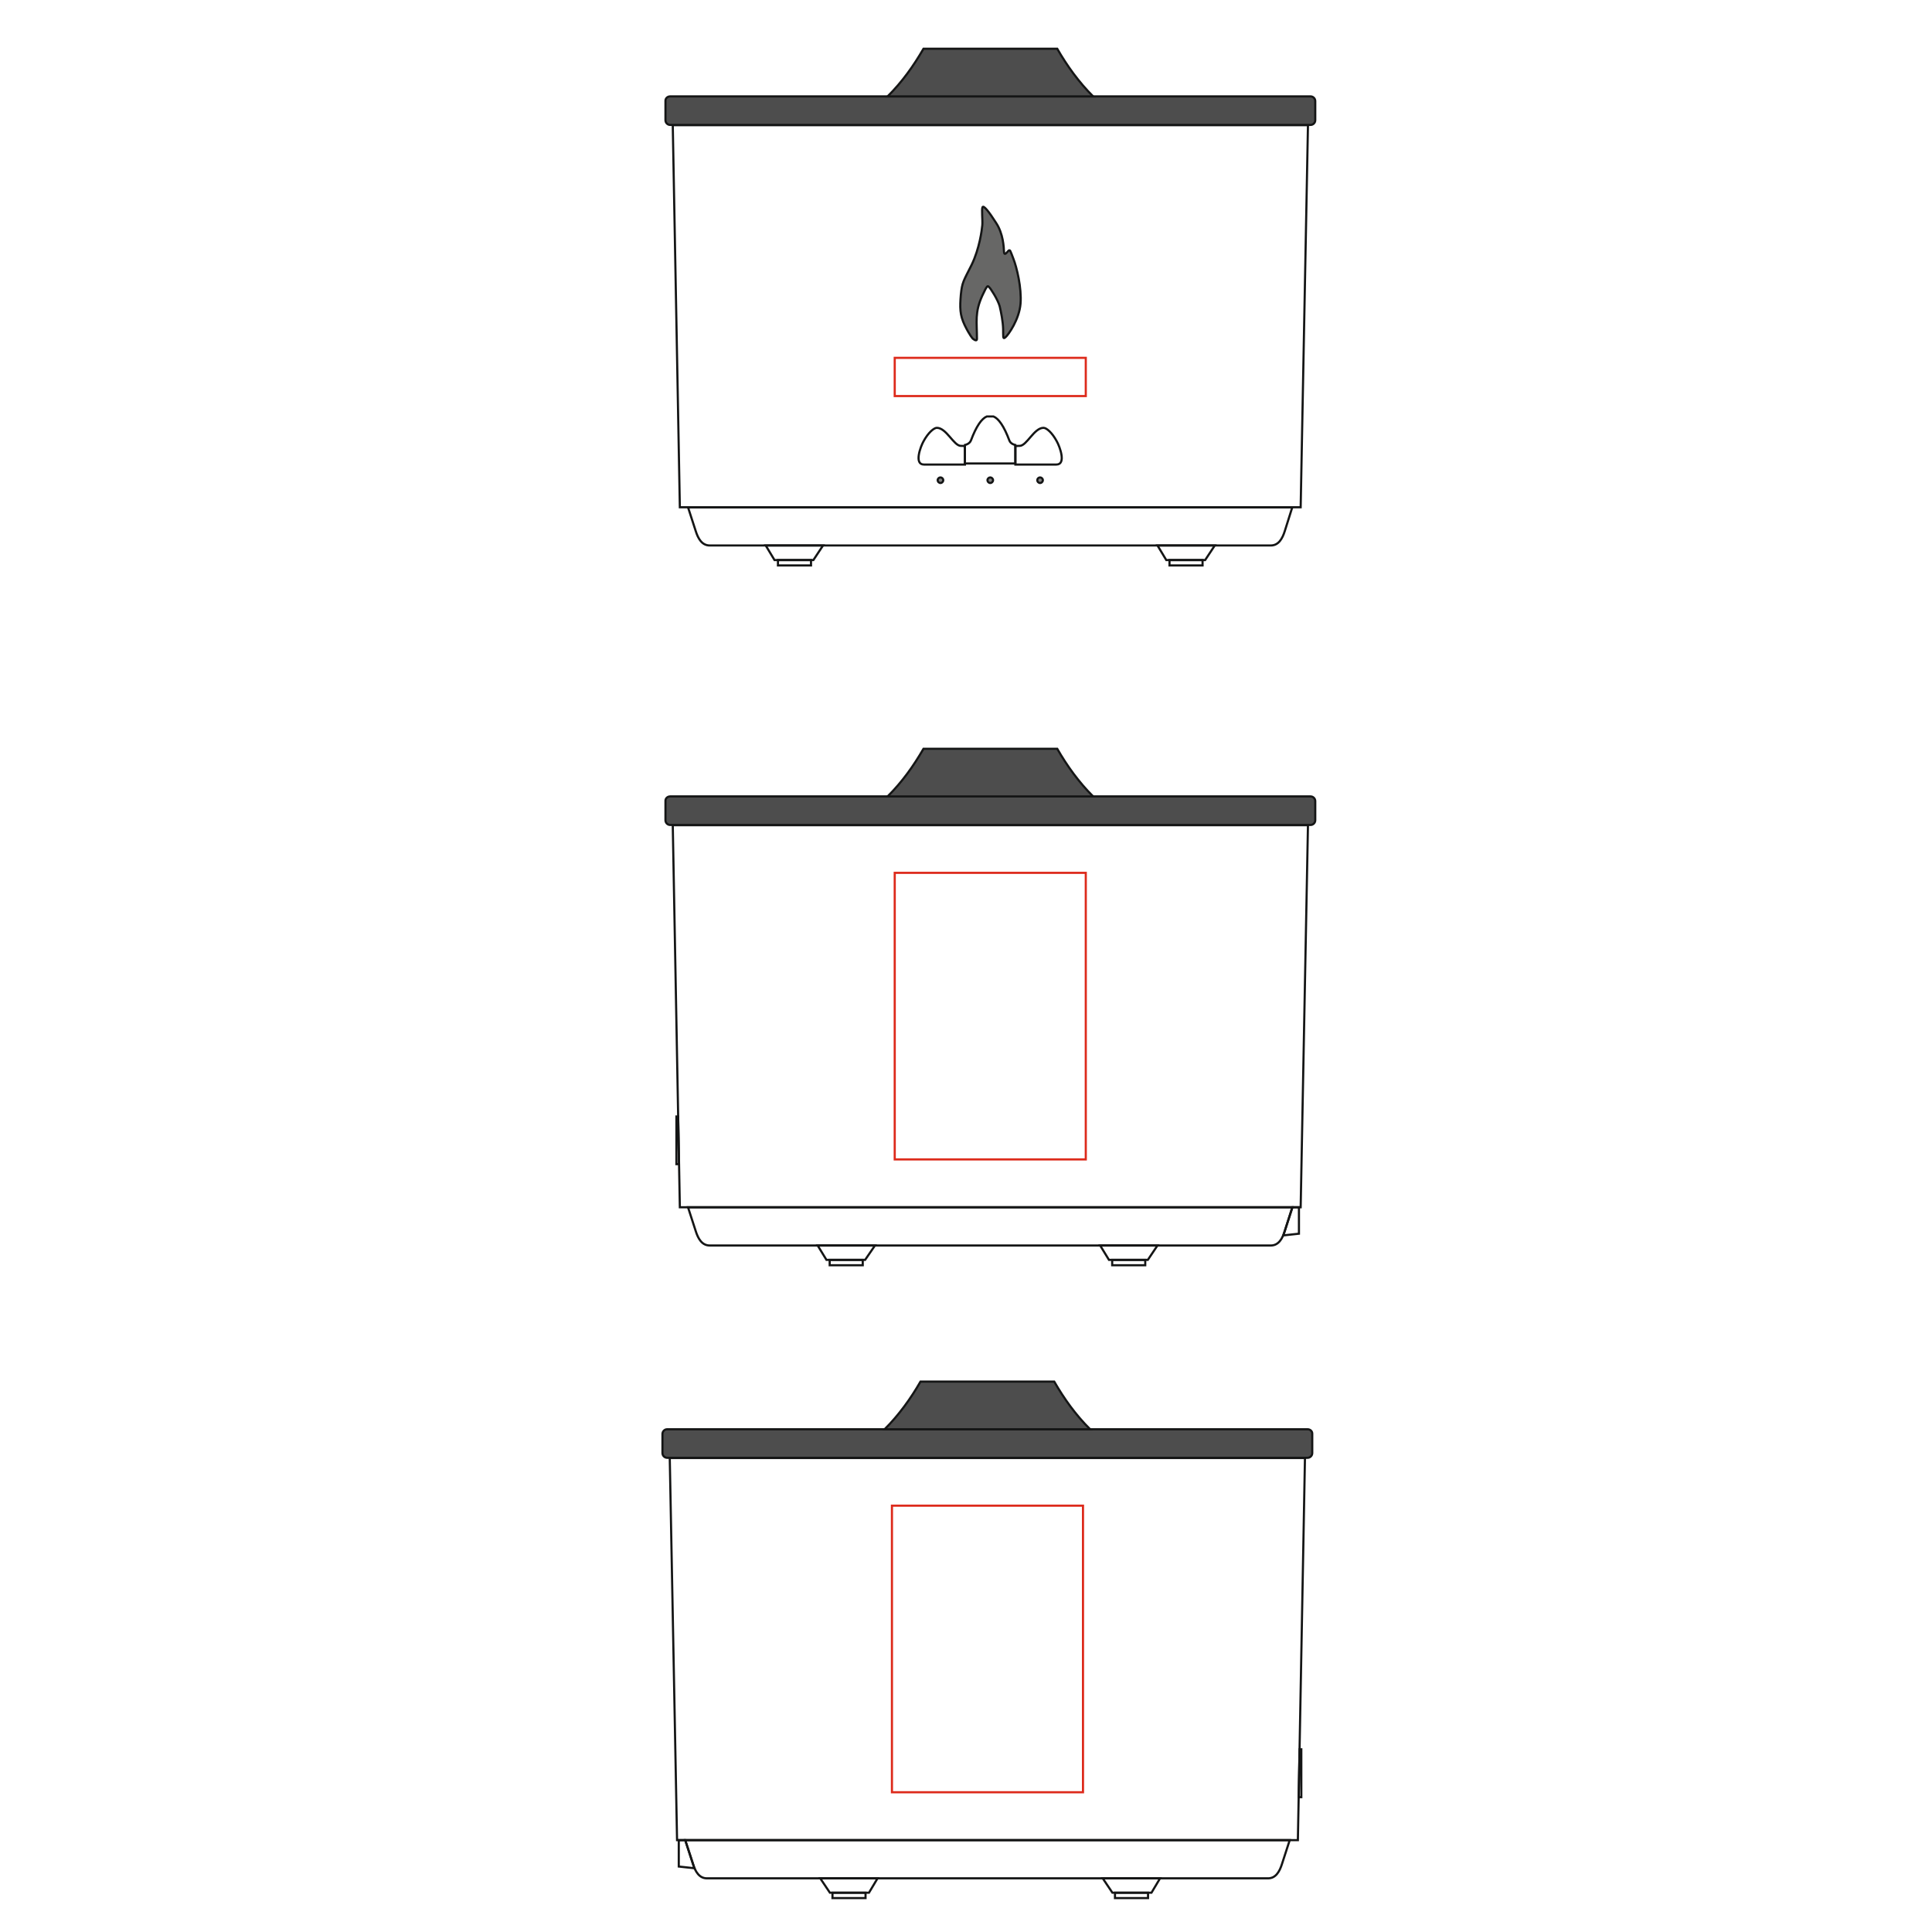<?xml version="1.0" encoding="utf-8"?>
<!-- Generator: Adobe Illustrator 17.1.0, SVG Export Plug-In . SVG Version: 6.00 Build 0)  -->
<!DOCTYPE svg PUBLIC "-//W3C//DTD SVG 1.1//EN" "http://www.w3.org/Graphics/SVG/1.1/DTD/svg11.dtd">
<svg version="1.1" xmlns="http://www.w3.org/2000/svg" xmlns:xlink="http://www.w3.org/1999/xlink" x="0px" y="0px"
	 viewBox="-239.5 -152.4 900 900" style="enable-background:new -239.5 -152.4 900 900;" xml:space="preserve">
<style type="text/css">
	.st0{fill:none;stroke:#141515;stroke-miterlimit:10;}
	.st1{fill-rule:evenodd;clip-rule:evenodd;fill:#4D4D4D;stroke:#141515;stroke-miterlimit:10;}
	.st2{fill-rule:evenodd;clip-rule:evenodd;fill:#818181;stroke:#141515;stroke-miterlimit:10;}
	.st3{fill-rule:evenodd;clip-rule:evenodd;fill:#676766;stroke:#141515;stroke-miterlimit:10;}
	.st4{fill:none;stroke:#DD2A1B;stroke-miterlimit:10;}
</style>
<g id="background">
	<polygon class="st0 product" points="73.9,-94.1 369.8,-94.1 366.4,83.9 77.2,83.9 	"/>
	<path class="st0 product" d="M81,83.9h281.5L359,95c-1.1,3.5-2.9,6.7-6.5,6.7h-0.2h-261h-0.2c-3.6,0-5.4-3.2-6.5-6.7L81,83.9z"/>
	<path class="st1 product" d="M72.7-107.5H371c1.2,0,2.2,1,2.2,2.2v8.9c0,1.2-1,2.2-2.2,2.2H72.7c-1.2,0-2.2-1-2.2-2.2v-8.9
		C70.4-106.5,71.4-107.5,72.7-107.5L72.7-107.5z"/>
	<path class="st1 product" d="M190.7-129.7c20.8,0,41.5,0,62.3,0c4.6,8,10.1,15.6,16.7,22.2c-31.9,0-63.8,0-95.7,0
		C180.8-114.3,186-121.6,190.7-129.7L190.7-129.7z"/>
	<polygon class="st0 product" points="299.7,101.7 326.4,101.7 321.9,108.5 303.8,108.5 	"/>
	<rect x="305.3" y="108.5" class="st0 product" width="15.4" height="2.5"/>
	<polygon class="st0 product" points="117.2,101.7 143.9,101.7 139.4,108.5 121.3,108.5 	"/>
	<rect x="122.9" y="108.5" class="st0 product" width="15.4" height="2.5"/>
	<path class="st0 product" d="M208.1,55.3c-3.3,0-6.7-8.4-11.2-8.4c-1.3,0-4,2.2-6.2,6.3c-1.4,2.5-4.5,10.8,0.2,10.8c2.2,0,19.1,0,19.1,0
		v-8.6C208.9,55.3,208.5,55.3,208.1,55.3L208.1,55.3z"/>
	<path class="st0 product" d="M221.8,41.6c0,0,0.1,0,0.2,0l0,0c0,0,0.1,0,0.1,0l0,0c0,0,0.1,0,0.1,0l0,0c0,0,0.1,0,0.1,0l0,0
		c0,0,0.1,0,0.1,0h0c0,0,0.1,0,0.1,0l0,0c0,0,0.1,0,0.1,0v0c0,0,0.1,0,0.1,0l0,0l0.1,0l0.1,0l0.1,0l0.1,0c0,0,0.1,0,0.1,0h0
		c0,0,0.1,0,0.1,0l0,0c2.4,1,4.9,4.5,7.4,11.2c0.6,1.7,2.8,2.1,2.8,2.1v8.6h-3.3h-17H210v-8.6c0,0,2.1-0.4,2.8-2.1
		c2.5-6.7,5-10.2,7.4-11.2v0c0,0,0.1,0,0.1,0h0l0.1,0l0.1,0l0,0l0.1,0l0.1,0l0,0l0.1,0l0,0c0,0,0.1,0,0.1,0l0,0c0,0,0.1,0,0.1,0l0,0
		c0,0,0.1,0,0.1,0l0,0c0,0,0.1,0,0.2,0l0,0c0,0,0.1,0,0.1,0l0,0c0,0,0.1,0,0.1,0l0,0C221.7,41.6,221.8,41.6,221.8,41.6L221.8,41.6z"
		/>
	<path class="st0 product" d="M235.5,55.3c3.3,0,6.7-8.4,11.1-8.4c1.4,0,4,2.2,6.2,6.3c1.4,2.5,4.5,10.8-0.2,10.8c-2.2,0-19.1,0-19.1,0v-8.6
		C234.7,55.3,235.1,55.3,235.5,55.3L235.5,55.3z"/>
	<path class="st2 product" d="M221.8,70c0.7,0,1.3,0.6,1.3,1.3s-0.6,1.3-1.3,1.3s-1.3-0.6-1.3-1.3S221.1,70,221.8,70L221.8,70z M245,70
		c0.7,0,1.3,0.6,1.3,1.3s-0.6,1.3-1.3,1.3c-0.7,0-1.3-0.6-1.3-1.3S244.3,70,245,70L245,70z M198.6,70c0.7,0,1.3,0.6,1.3,1.3
		s-0.6,1.3-1.3,1.3s-1.3-0.6-1.3-1.3S197.9,70,198.6,70L198.6,70z"/>
	<path class="st3 product" d="M213.6,5.3c0,0,2,1.8,2,0.1c0-8-1.1-12.2,2.5-20.1c2.4-5.2,2.5-4.6,3.1-4c0.7,0.5,4.2,6,5,9
		c0.7,3,1.5,7.1,1.6,10.5c0.1,3.4-0.3,5.1,1.1,3.9s6.4-8.3,7-15.6c0.6-7.4-1.8-17.1-3.3-20.9c-1.5-3.8-1.5-4.7-2.5-3.6
		c-1,1.1-1.8,2.1-1.9,0.2c-0.1-1.9-0.3-8.3-3.7-13.4c-3.3-5.2-5.8-8.3-6.3-7.3c-0.5,0.9,0.1,6.2-0.1,8.4c-0.2,2.2-1.3,10.9-5,18.5
		c-3.8,7.6-4.4,8-5,13.9c-0.5,5.9-0.5,9.4,1.8,14.2C212.2,3.8,213.6,5.3,213.6,5.3L213.6,5.3z"/>
	<polygon class="st0 product" points="73.9,232 369.8,232 366.4,410 77.2,410 	"/>
	<path class="st0 product" d="M81,410h281.5l-3.5,11.1c-1.1,3.5-2.9,6.7-6.5,6.7h-0.2h-261h-0.2c-3.6,0-5.4-3.2-6.5-6.7L81,410z"/>
	<path class="st1 product" d="M72.7,218.6H371c1.2,0,2.2,1,2.2,2.2v8.9c0,1.2-1,2.2-2.2,2.2H72.7c-1.2,0-2.2-1-2.2-2.2v-8.9
		C70.4,219.6,71.4,218.6,72.7,218.6L72.7,218.6z"/>
	<path class="st1 product" d="M190.7,196.4c20.8,0,41.5,0,62.3,0c4.6,8,10.1,15.6,16.7,22.2c-31.9,0-63.8,0-95.7,0
		C180.8,211.8,186,204.5,190.7,196.4L190.7,196.4z"/>
	<polygon class="st0 product" points="273,427.8 299.7,427.8 295.2,434.5 277.1,434.5 	"/>
	<rect x="278.6" y="434.5" class="st0 product" width="15.4" height="2.5"/>
	<polygon class="st0 product" points="141.4,427.8 168.1,427.8 163.5,434.5 145.5,434.5 	"/>
	<rect x="147" y="434.5" class="st0 product" width="15.4" height="2.5"/>
	<polygon class="st0 product" points="75.6,367.7 76.4,367.7 76.8,389.9 75.6,389.9 	"/>
	<polygon class="st0 product" points="365.6,410 362.6,410 358.3,423.1 365.6,422.3 	"/>
	<polygon class="st0 product" points="368.4,526.8 72.5,526.8 75.9,704.8 365.1,704.8 	"/>
	<path class="st0 product" d="M361.3,704.8H79.7l3.6,11.1c1.1,3.5,2.9,6.7,6.5,6.7H90h261h0.2c3.6,0,5.4-3.2,6.5-6.7L361.3,704.8z"/>
	<path class="st1 product" d="M369.6,513.4H71.3c-1.2,0-2.2,1-2.2,2.2v8.9c0,1.2,1,2.2,2.2,2.2h298.3c1.2,0,2.2-1,2.2-2.2v-8.9
		C371.9,514.4,370.9,513.4,369.6,513.4L369.6,513.4z"/>
	<path class="st1 product" d="M251.6,491.2c-20.8,0-41.5,0-62.3,0c-4.6,8-10.1,15.6-16.7,22.2c31.9,0,63.8,0,95.7,0
		C261.5,506.6,256.3,499.3,251.6,491.2L251.6,491.2z"/>
	<polygon class="st0 product" points="169.3,722.6 142.6,722.6 147.1,729.3 165.3,729.3 	"/>
	<rect x="148.3" y="729.3" class="st0 product" width="15.4" height="2.5"/>
	<polygon class="st0 product" points="300.9,722.6 274.2,722.6 278.7,729.3 296.9,729.3 	"/>
	<rect x="279.9" y="729.3" class="st0 product" width="15.4" height="2.5"/>
	<polygon class="st0 product" points="366.7,662.5 365.9,662.5 365.5,684.8 366.7,684.8 	"/>
	<polygon class="st0 product" points="76.7,704.8 79.7,704.8 84,717.9 76.7,717.1 	"/>
</g>
<g id="plottingCode175">
	<rect x="176" y="549" class="st4 plottingplace" width="89" height="133.5"/>
</g>
<g id="plottingCode176">
	<rect x="177.3" y="254.2" class="st4 plottingplace" width="89" height="133.5"/>
</g>
<g id="plottingCode313">
	<rect x="177.3" y="14.3" class="st4 plottingplace" width="89" height="17.8"/>
</g>
</svg>
